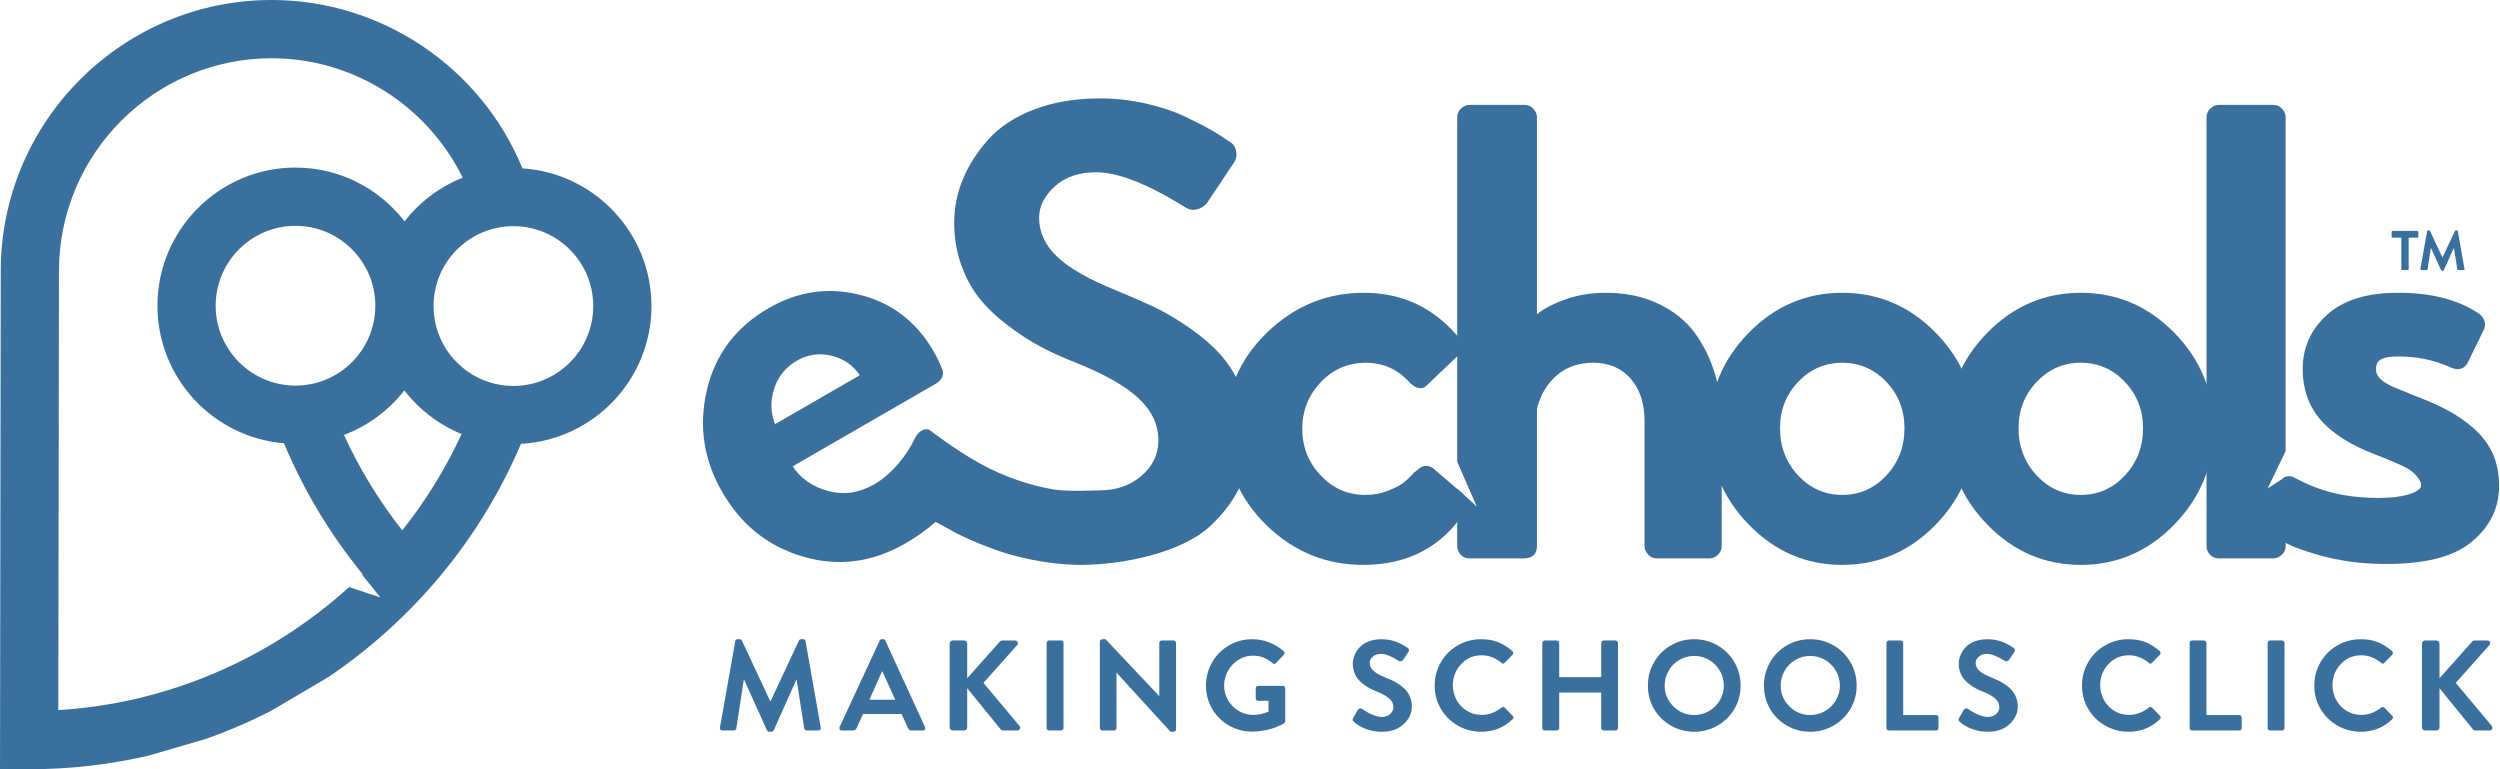 <svg xmlns="http://www.w3.org/2000/svg" xmlns:xlink="http://www.w3.org/1999/xlink" preserveAspectRatio="xMidYMid meet" width="2314" height="712" viewBox="0 0 2314 712">
       <defs>
         <style>
           .cls-1 {
             fill: #3A709D;
             fill-rule: evenodd;
           }
         </style>
       </defs>
       <g>
         <path d="M2306.740,674.634 C2306.302,675.626 2305.487,676.121 2304.294,676.121 L2291.287,676.121 C2290.172,676.121 2289.456,675.844 2289.139,675.288 L2257.993,636.981 L2257.993,673.265 C2257.993,674.059 2257.713,674.734 2257.158,675.288 C2256.600,675.844 2255.923,676.121 2255.129,676.121 L2244.628,676.121 C2243.832,676.121 2243.155,675.844 2242.599,675.288 C2242.042,674.734 2241.764,674.059 2241.764,673.265 L2241.764,595.699 C2241.764,594.907 2242.021,594.232 2242.540,593.677 C2243.056,593.123 2243.752,592.844 2244.628,592.844 L2255.129,592.844 C2255.923,592.844 2256.600,593.123 2257.158,593.677 C2257.713,594.232 2257.993,594.907 2257.993,595.699 L2257.993,627.820 L2288.065,594.034 C2288.701,593.242 2289.456,592.844 2290.332,592.844 L2302.265,592.844 C2303.378,592.844 2304.174,593.340 2304.652,594.331 C2305.129,595.324 2304.969,596.255 2304.174,597.127 L2273.029,632.103 L2306.442,671.957 C2307.077,672.751 2307.176,673.643 2306.740,674.634 ZM2172.016,657.978 C2176.112,660.476 2180.668,661.726 2185.679,661.726 C2192.202,661.726 2198.288,659.465 2203.937,654.945 C2204.414,654.549 2204.931,654.370 2205.488,654.409 C2206.044,654.450 2206.521,654.629 2206.921,654.945 L2214.319,662.558 C2214.796,663.034 2215.014,663.590 2214.975,664.224 C2214.934,664.860 2214.677,665.375 2214.200,665.771 C2206.244,673.464 2196.578,677.310 2185.202,677.310 C2177.405,677.310 2170.185,675.407 2163.543,671.600 C2156.900,667.793 2151.670,662.638 2147.852,656.134 C2144.033,649.632 2142.124,642.453 2142.124,634.601 C2142.124,626.749 2144.033,619.533 2147.852,612.949 C2151.670,606.367 2156.880,601.172 2163.484,597.365 C2170.086,593.558 2177.326,591.654 2185.202,591.654 C2191.089,591.654 2196.319,592.567 2200.894,594.390 C2205.468,596.216 2209.863,598.991 2214.080,602.718 C2214.558,603.194 2214.815,603.750 2214.856,604.384 C2214.895,605.019 2214.677,605.573 2214.200,606.049 L2206.921,613.544 C2206.521,614.020 2206.044,614.258 2205.488,614.258 C2204.931,614.258 2204.414,614.020 2203.937,613.544 C2201.390,611.325 2198.526,609.600 2195.345,608.369 C2192.163,607.140 2188.901,606.525 2185.560,606.525 C2178.081,606.525 2171.777,609.243 2166.646,614.674 C2161.515,620.108 2158.949,626.630 2158.949,634.244 C2158.949,639.163 2160.102,643.723 2162.410,647.926 C2164.716,652.130 2167.918,655.480 2172.016,657.978 ZM2112.292,676.121 L2101.194,676.121 C2100.557,676.121 2100.020,675.903 2099.583,675.466 C2099.145,675.031 2098.927,674.496 2098.927,673.860 L2098.927,595.104 C2098.927,594.470 2099.145,593.935 2099.583,593.498 C2100.020,593.063 2100.557,592.844 2101.194,592.844 L2112.292,592.844 C2112.928,592.844 2113.465,593.082 2113.903,593.558 C2114.339,594.034 2114.559,594.550 2114.559,595.104 L2114.559,673.860 C2114.559,674.496 2114.321,675.031 2113.843,675.466 C2113.366,675.903 2112.848,676.121 2112.292,676.121 ZM2072.675,676.121 L2029.000,676.121 C2028.362,676.121 2027.825,675.903 2027.389,675.466 C2026.951,675.031 2026.733,674.496 2026.733,673.860 L2026.733,595.104 C2026.733,594.470 2026.951,593.935 2027.389,593.498 C2027.825,593.063 2028.362,592.844 2029.000,592.844 L2039.979,592.844 C2040.614,592.844 2041.151,593.082 2041.590,593.558 C2042.026,594.034 2042.246,594.550 2042.246,595.104 L2042.246,661.845 L2072.675,661.845 C2073.311,661.845 2073.848,662.083 2074.286,662.558 C2074.723,663.034 2074.943,663.551 2074.943,664.105 L2074.943,673.860 C2074.943,674.496 2074.723,675.031 2074.286,675.466 C2073.848,675.903 2073.311,676.121 2072.675,676.121 ZM1956.985,657.978 C1961.081,660.476 1965.636,661.726 1970.648,661.726 C1977.170,661.726 1983.256,659.465 1988.906,654.945 C1989.383,654.549 1989.900,654.370 1990.457,654.409 C1991.013,654.450 1991.490,654.629 1991.889,654.945 L1999.288,662.558 C1999.765,663.034 1999.983,663.590 1999.944,664.224 C1999.903,664.860 1999.646,665.375 1999.168,665.771 C1991.212,673.464 1981.547,677.310 1970.171,677.310 C1962.373,677.310 1955.154,675.407 1948.512,671.600 C1941.869,667.793 1936.639,662.638 1932.820,656.134 C1929.002,649.632 1927.092,642.453 1927.092,634.601 C1927.092,626.749 1929.002,619.533 1932.820,612.949 C1936.639,606.367 1941.848,601.172 1948.453,597.365 C1955.055,593.558 1962.295,591.654 1970.171,591.654 C1976.057,591.654 1981.287,592.567 1985.863,594.390 C1990.437,596.216 1994.831,598.991 1999.049,602.718 C1999.526,603.194 1999.784,603.750 1999.825,604.384 C1999.864,605.019 1999.646,605.573 1999.168,606.049 L1991.889,613.544 C1991.490,614.020 1991.013,614.258 1990.457,614.258 C1989.900,614.258 1989.383,614.020 1988.906,613.544 C1986.359,611.325 1983.495,609.600 1980.314,608.369 C1977.131,607.140 1973.870,606.525 1970.529,606.525 C1963.050,606.525 1956.746,609.243 1951.615,614.674 C1946.484,620.108 1943.918,626.630 1943.918,634.244 C1943.918,639.163 1945.070,643.723 1947.379,647.926 C1949.685,652.130 1952.886,655.480 1956.985,657.978 ZM1840.221,677.310 C1836.719,677.310 1833.398,676.953 1830.257,676.240 C1827.113,675.526 1824.449,674.615 1822.261,673.503 C1820.072,672.394 1818.342,671.403 1817.070,670.529 C1815.797,669.657 1814.762,668.825 1813.968,668.031 C1813.330,667.397 1812.954,666.901 1812.834,666.544 C1812.715,666.187 1812.894,665.494 1813.371,664.462 L1817.667,657.086 C1818.144,656.294 1818.819,655.837 1819.696,655.718 C1820.570,655.599 1821.247,655.777 1821.724,656.253 L1822.321,656.610 C1822.718,656.928 1823.175,657.246 1823.693,657.562 C1824.210,657.880 1824.846,658.276 1825.603,658.751 C1826.358,659.227 1827.173,659.664 1828.049,660.060 C1828.923,660.458 1829.839,660.893 1830.794,661.369 C1831.748,661.845 1832.722,662.242 1833.717,662.558 C1834.711,662.876 1835.746,663.135 1836.820,663.332 C1837.894,663.531 1838.867,663.629 1839.743,663.629 C1842.846,663.629 1845.430,662.737 1847.500,660.952 C1849.568,659.168 1850.603,657.008 1850.603,654.469 C1850.603,651.535 1849.368,648.937 1846.903,646.676 C1844.437,644.416 1840.618,642.256 1835.448,640.193 C1832.981,639.241 1830.753,638.230 1828.765,637.159 C1826.775,636.088 1824.767,634.780 1822.739,633.233 C1820.710,631.687 1818.998,630.041 1817.607,628.296 C1816.215,626.552 1815.102,624.489 1814.266,622.110 C1813.431,619.730 1813.013,617.193 1813.013,614.496 C1813.013,611.721 1813.550,609.044 1814.624,606.466 C1815.698,603.889 1817.268,601.450 1819.338,599.149 C1821.406,596.850 1824.210,595.026 1827.751,593.677 C1831.290,592.329 1835.328,591.654 1839.863,591.654 C1842.727,591.654 1845.550,591.972 1848.335,592.606 C1851.119,593.242 1853.545,594.054 1855.615,595.045 C1857.682,596.037 1859.332,596.889 1860.567,597.603 C1861.799,598.316 1862.853,598.991 1863.729,599.625 C1864.365,599.943 1864.762,600.517 1864.922,601.350 C1865.081,602.183 1864.922,602.917 1864.445,603.551 L1859.910,610.332 C1859.433,611.126 1858.795,611.661 1858.001,611.938 C1857.205,612.217 1856.450,612.157 1855.734,611.760 C1848.732,607.399 1843.204,605.216 1839.147,605.216 C1835.964,605.216 1833.419,606.090 1831.510,607.834 C1829.600,609.579 1828.646,611.483 1828.646,613.544 C1828.646,616.241 1829.759,618.641 1831.987,620.742 C1834.213,622.844 1837.793,624.887 1842.727,626.868 C1845.430,627.980 1847.798,629.010 1849.827,629.962 C1851.856,630.913 1854.063,632.222 1856.450,633.887 C1858.836,635.553 1860.785,637.259 1862.297,639.003 C1863.807,640.748 1865.081,642.910 1866.116,645.487 C1867.149,648.065 1867.667,650.822 1867.667,653.755 C1867.667,660.101 1865.120,665.613 1860.030,670.291 C1854.938,674.972 1848.335,677.310 1840.221,677.310 ZM1792.012,676.121 L1748.337,676.121 C1747.699,676.121 1747.162,675.903 1746.726,675.466 C1746.288,675.031 1746.070,674.496 1746.070,673.860 L1746.070,595.104 C1746.070,594.470 1746.288,593.935 1746.726,593.498 C1747.162,593.063 1747.699,592.844 1748.337,592.844 L1759.315,592.844 C1759.951,592.844 1760.488,593.082 1760.926,593.558 C1761.363,594.034 1761.583,594.550 1761.583,595.104 L1761.583,661.845 L1792.012,661.845 C1792.648,661.845 1793.185,662.083 1793.623,662.558 C1794.059,663.034 1794.279,663.551 1794.279,664.105 L1794.279,673.860 C1794.279,674.496 1794.059,675.031 1793.623,675.466 C1793.185,675.903 1792.648,676.121 1792.012,676.121 ZM1697.145,671.600 C1690.541,675.407 1683.342,677.310 1675.546,677.310 C1667.749,677.310 1660.550,675.407 1653.947,671.600 C1647.343,667.793 1642.133,662.638 1638.315,656.134 C1634.574,649.632 1632.706,642.453 1632.706,634.601 C1632.706,626.749 1634.595,619.533 1638.374,612.949 C1642.152,606.367 1647.343,601.172 1653.947,597.365 C1660.550,593.558 1667.749,591.654 1675.546,591.654 C1683.342,591.654 1690.541,593.558 1697.145,597.365 C1703.748,601.172 1708.959,606.367 1712.778,612.949 C1716.596,619.533 1718.505,626.749 1718.505,634.601 C1718.505,642.453 1716.596,649.632 1712.778,656.134 C1708.959,662.638 1703.748,667.793 1697.145,671.600 ZM1699.293,620.861 C1696.826,616.619 1693.485,613.267 1689.269,610.808 C1685.052,608.350 1680.478,607.120 1675.546,607.120 C1670.613,607.120 1666.039,608.350 1661.823,610.808 C1657.605,613.267 1654.285,616.619 1651.859,620.861 C1649.431,625.104 1648.219,629.685 1648.219,634.601 C1648.219,642.057 1650.904,648.461 1656.274,653.814 C1661.644,659.168 1668.067,661.845 1675.546,661.845 C1680.478,661.845 1685.052,660.616 1689.269,658.157 C1693.485,655.699 1696.826,652.387 1699.293,648.223 C1701.758,644.059 1702.992,639.520 1702.992,634.601 C1702.992,629.685 1701.758,625.104 1699.293,620.861 ZM1589.748,671.600 C1583.144,675.407 1575.945,677.310 1568.149,677.310 C1560.352,677.310 1553.153,675.407 1546.550,671.600 C1539.946,667.793 1534.737,662.638 1530.918,656.134 C1527.178,649.632 1525.309,642.453 1525.309,634.601 C1525.309,626.749 1527.198,619.533 1530.978,612.949 C1534.755,606.367 1539.946,601.172 1546.550,597.365 C1553.153,593.558 1560.352,591.654 1568.149,591.654 C1575.945,591.654 1583.144,593.558 1589.748,597.365 C1596.351,601.172 1601.562,606.367 1605.381,612.949 C1609.199,619.533 1611.109,626.749 1611.109,634.601 C1611.109,642.453 1609.199,649.632 1605.381,656.134 C1601.562,662.638 1596.351,667.793 1589.748,671.600 ZM1591.896,620.861 C1589.430,616.619 1586.088,613.267 1581.872,610.808 C1577.655,608.350 1573.081,607.120 1568.149,607.120 C1563.216,607.120 1558.642,608.350 1554.426,610.808 C1550.209,613.267 1546.888,616.619 1544.462,620.861 C1542.034,625.104 1540.822,629.685 1540.822,634.601 C1540.822,642.057 1543.507,648.461 1548.877,653.814 C1554.247,659.168 1560.671,661.845 1568.149,661.845 C1573.081,661.845 1577.655,660.616 1581.872,658.157 C1586.088,655.699 1589.430,652.387 1591.896,648.223 C1594.361,644.059 1595.596,639.520 1595.596,634.601 C1595.596,629.685 1594.361,625.104 1591.896,620.861 ZM1495.358,676.121 L1484.379,676.121 C1483.741,676.121 1483.204,675.883 1482.768,675.407 C1482.330,674.931 1482.112,674.416 1482.112,673.860 L1482.112,641.025 L1443.210,641.025 L1443.210,673.860 C1443.210,674.496 1442.990,675.031 1442.553,675.466 C1442.115,675.903 1441.578,676.121 1440.942,676.121 L1429.845,676.121 C1429.207,676.121 1428.670,675.903 1428.234,675.466 C1427.796,675.031 1427.577,674.496 1427.577,673.860 L1427.577,595.104 C1427.577,594.470 1427.796,593.935 1428.234,593.498 C1428.670,593.063 1429.207,592.844 1429.845,592.844 L1440.942,592.844 C1441.578,592.844 1442.115,593.084 1442.553,593.561 C1442.990,594.039 1443.210,594.556 1443.210,595.112 L1443.210,626.749 L1482.112,626.749 L1482.112,595.112 C1482.112,594.476 1482.330,593.939 1482.768,593.500 C1483.204,593.063 1483.741,592.844 1484.379,592.844 L1495.358,592.844 C1495.993,592.844 1496.530,593.082 1496.969,593.558 C1497.405,594.034 1497.625,594.550 1497.625,595.104 L1497.625,673.860 C1497.625,674.496 1497.386,675.031 1496.909,675.466 C1496.432,675.903 1495.913,676.121 1495.358,676.121 ZM1357.829,657.978 C1361.926,660.476 1366.481,661.726 1371.493,661.726 C1378.015,661.726 1384.101,659.465 1389.750,654.945 C1390.228,654.549 1390.744,654.370 1391.302,654.409 C1391.857,654.450 1392.335,654.629 1392.734,654.945 L1400.132,662.558 C1400.610,663.034 1400.828,663.590 1400.789,664.224 C1400.748,664.860 1400.490,665.375 1400.013,665.771 C1392.057,673.464 1382.391,677.310 1371.015,677.310 C1363.218,677.310 1355.998,675.407 1349.357,671.600 C1342.713,667.793 1337.483,662.638 1333.665,656.134 C1329.846,649.632 1327.937,642.453 1327.937,634.601 C1327.937,626.749 1329.846,619.533 1333.665,612.949 C1337.483,606.367 1342.693,601.172 1349.297,597.365 C1355.899,593.558 1363.140,591.654 1371.015,591.654 C1376.902,591.654 1382.132,592.567 1386.707,594.390 C1391.281,596.216 1395.676,598.991 1399.894,602.718 C1400.371,603.194 1400.628,603.750 1400.669,604.384 C1400.708,605.019 1400.490,605.573 1400.013,606.049 L1392.734,613.544 C1392.335,614.020 1391.857,614.258 1391.302,614.258 C1390.744,614.258 1390.228,614.020 1389.750,613.544 C1387.203,611.325 1384.339,609.600 1381.159,608.369 C1377.976,607.140 1374.715,606.525 1371.373,606.525 C1363.895,606.525 1357.591,609.243 1352.459,614.674 C1347.328,620.108 1344.762,626.630 1344.762,634.244 C1344.762,639.163 1345.915,643.723 1348.223,647.926 C1350.530,652.130 1353.731,655.480 1357.829,657.978 ZM1279.370,677.310 C1275.868,677.310 1272.547,676.953 1269.406,676.240 C1266.262,675.526 1263.598,674.615 1261.410,673.503 C1259.221,672.394 1257.491,671.403 1256.220,670.529 C1254.946,669.657 1253.911,668.825 1253.117,668.031 C1252.479,667.397 1252.103,666.901 1251.983,666.544 C1251.864,666.187 1252.043,665.494 1252.520,664.462 L1256.816,657.086 C1257.294,656.294 1257.968,655.837 1258.845,655.718 C1259.719,655.599 1260.396,655.777 1260.873,656.253 L1261.470,656.610 C1261.867,656.928 1262.324,657.246 1262.842,657.562 C1263.359,657.880 1263.995,658.276 1264.752,658.751 C1265.507,659.227 1266.322,659.664 1267.198,660.060 C1268.072,660.458 1268.988,660.893 1269.943,661.369 C1270.897,661.845 1271.871,662.242 1272.866,662.558 C1273.860,662.876 1274.895,663.135 1275.969,663.332 C1277.043,663.531 1278.016,663.629 1278.892,663.629 C1281.995,663.629 1284.579,662.737 1286.649,660.952 C1288.717,659.168 1289.752,657.008 1289.752,654.469 C1289.752,651.535 1288.517,648.937 1286.052,646.676 C1283.586,644.416 1279.767,642.256 1274.597,640.193 C1272.130,639.241 1269.902,638.230 1267.914,637.159 C1265.925,636.088 1263.916,634.780 1261.888,633.233 C1259.859,631.687 1258.148,630.041 1256.757,628.296 C1255.364,626.552 1254.251,624.489 1253.415,622.110 C1252.580,619.730 1252.162,617.193 1252.162,614.496 C1252.162,611.721 1252.699,609.044 1253.773,606.466 C1254.847,603.889 1256.417,601.450 1258.487,599.149 C1260.555,596.850 1263.359,595.026 1266.900,593.677 C1270.439,592.329 1274.477,591.654 1279.012,591.654 C1281.876,591.654 1284.699,591.972 1287.484,592.606 C1290.268,593.242 1292.694,594.054 1294.764,595.045 C1296.831,596.037 1298.481,596.889 1299.716,597.603 C1300.948,598.316 1302.002,598.991 1302.878,599.625 C1303.514,599.943 1303.911,600.517 1304.071,601.350 C1304.230,602.183 1304.071,602.917 1303.594,603.551 L1299.060,610.332 C1298.582,611.126 1297.944,611.661 1297.150,611.938 C1296.354,612.217 1295.599,612.157 1294.883,611.760 C1287.882,607.399 1282.353,605.216 1278.296,605.216 C1275.113,605.216 1272.568,606.090 1270.659,607.834 C1268.749,609.579 1267.795,611.483 1267.795,613.544 C1267.795,616.241 1268.908,618.641 1271.136,620.742 C1273.362,622.844 1276.942,624.887 1281.876,626.868 C1284.579,627.980 1286.947,629.010 1288.976,629.962 C1291.005,630.913 1293.212,632.222 1295.599,633.887 C1297.985,635.553 1299.934,637.259 1301.446,639.003 C1302.956,640.748 1304.230,642.910 1305.265,645.487 C1306.298,648.065 1306.816,650.822 1306.816,653.755 C1306.816,660.101 1304.269,665.613 1299.179,670.291 C1294.087,674.972 1287.484,677.310 1279.370,677.310 ZM1187.248,670.291 C1186.610,670.689 1185.279,671.323 1183.250,672.195 C1181.222,673.068 1179.113,673.842 1176.926,674.515 C1174.737,675.189 1172.013,675.805 1168.752,676.359 C1165.489,676.912 1162.267,677.191 1159.086,677.191 C1151.288,677.191 1144.110,675.308 1137.546,671.540 C1130.983,667.774 1125.792,662.638 1121.974,656.134 C1118.155,649.632 1116.246,642.453 1116.246,634.601 C1116.246,626.749 1118.155,619.533 1121.974,612.949 C1125.792,606.367 1130.983,601.172 1137.546,597.365 C1144.110,593.558 1151.288,591.654 1159.086,591.654 C1164.336,591.654 1169.468,592.606 1174.480,594.509 C1179.491,596.413 1184.065,599.149 1188.203,602.718 C1188.680,603.194 1188.937,603.750 1188.978,604.384 C1189.017,605.019 1188.799,605.573 1188.322,606.049 L1180.923,613.782 C1179.969,614.734 1178.934,614.734 1177.821,613.782 C1172.570,609.183 1166.563,606.882 1159.802,606.882 C1154.948,606.882 1150.473,608.152 1146.377,610.689 C1142.279,613.228 1139.038,616.598 1136.651,620.801 C1134.265,625.006 1133.072,629.566 1133.072,634.482 C1133.072,639.401 1134.265,643.922 1136.651,648.044 C1139.038,652.169 1142.299,655.480 1146.437,657.978 C1150.572,660.476 1155.068,661.726 1159.921,661.726 C1164.376,661.726 1169.110,660.735 1174.122,658.751 L1174.122,648.639 L1164.575,648.639 C1163.937,648.639 1163.400,648.422 1162.964,647.985 C1162.526,647.550 1162.308,647.054 1162.308,646.498 L1162.308,637.100 C1162.308,636.466 1162.526,635.930 1162.964,635.493 C1163.400,635.059 1163.937,634.839 1164.575,634.839 L1187.487,634.839 C1188.122,634.839 1188.639,635.059 1189.038,635.493 C1189.435,635.930 1189.635,636.466 1189.635,637.100 L1189.635,667.555 C1189.635,668.349 1189.316,668.983 1188.680,669.458 C1188.361,669.618 1187.884,669.895 1187.248,670.291 ZM1086.294,677.310 L1083.430,677.310 L1033.550,622.705 L1033.430,622.705 L1033.430,673.860 C1033.430,674.496 1033.210,675.031 1032.774,675.466 C1032.336,675.903 1031.799,676.121 1031.163,676.121 L1020.304,676.121 C1019.666,676.121 1019.129,675.903 1018.693,675.466 C1018.255,675.031 1018.037,674.496 1018.037,673.860 L1018.037,593.796 C1018.037,593.162 1018.255,592.647 1018.693,592.249 C1019.129,591.853 1019.666,591.654 1020.304,591.654 L1023.287,591.654 L1072.929,644.238 L1073.048,644.238 L1073.048,595.104 C1073.048,594.470 1073.267,593.935 1073.705,593.498 C1074.141,593.063 1074.678,592.844 1075.316,592.844 L1086.294,592.844 C1086.930,592.844 1087.467,593.082 1087.905,593.558 C1088.342,594.034 1088.562,594.550 1088.562,595.104 L1088.562,675.169 C1088.562,675.805 1088.323,676.318 1087.846,676.715 C1087.368,677.111 1086.850,677.310 1086.294,677.310 ZM982.119,676.121 L971.022,676.121 C970.384,676.121 969.847,675.903 969.411,675.466 C968.972,675.031 968.754,674.496 968.754,673.860 L968.754,595.104 C968.754,594.470 968.972,593.935 969.411,593.498 C969.847,593.063 970.384,592.844 971.022,592.844 L982.119,592.844 C982.755,592.844 983.292,593.082 983.730,593.558 C984.167,594.034 984.387,594.550 984.387,595.104 L984.387,673.860 C984.387,674.496 984.148,675.031 983.671,675.466 C983.193,675.903 982.675,676.121 982.119,676.121 ZM941.546,676.121 L928.539,676.121 C927.424,676.121 926.708,675.844 926.391,675.288 L895.245,636.981 L895.245,673.265 C895.245,674.059 894.965,674.734 894.410,675.288 C893.852,675.844 893.175,676.121 892.381,676.121 L881.880,676.121 C881.084,676.121 880.407,675.844 879.851,675.288 C879.294,674.734 879.016,674.059 879.016,673.265 L879.016,595.699 C879.016,594.907 879.273,594.232 879.792,593.677 C880.308,593.123 881.004,592.844 881.880,592.844 L892.381,592.844 C893.175,592.844 893.852,593.123 894.410,593.677 C894.965,594.232 895.245,594.907 895.245,595.699 L895.245,627.820 L925.317,594.034 C925.952,593.242 926.708,592.844 927.584,592.844 L939.517,592.844 C940.630,592.844 941.426,593.340 941.904,594.331 C942.381,595.324 942.221,596.255 941.426,597.127 L910.281,632.103 L943.694,671.957 C944.329,672.751 944.428,673.643 943.992,674.634 C943.554,675.626 942.739,676.121 941.546,676.121 ZM854.196,676.121 L843.814,676.121 C842.938,676.121 842.263,675.942 841.785,675.585 C841.308,675.228 840.831,674.615 840.353,673.741 L834.506,660.893 L798.826,660.893 L792.979,673.741 C792.341,675.329 791.189,676.121 789.518,676.121 L779.136,676.121 C778.260,676.121 777.624,675.805 777.227,675.169 C776.830,674.535 776.791,673.821 777.108,673.027 L814.220,592.963 C814.697,592.091 815.372,591.654 816.248,591.654 L817.442,591.654 C818.396,591.654 819.071,592.091 819.470,592.963 L856.224,673.027 C856.541,673.821 856.502,674.535 856.105,675.169 C855.706,675.805 855.070,676.121 854.196,676.121 ZM816.726,621.515 L816.368,621.515 L804.673,647.688 L828.659,647.688 L816.726,621.515 ZM757.539,676.121 L746.680,676.121 C746.203,676.121 745.725,675.924 745.248,675.526 C744.771,675.130 744.491,674.734 744.413,674.336 L737.372,629.248 L737.014,629.248 L716.131,676.002 C715.812,676.873 715.135,677.310 714.102,677.310 L711.954,677.310 C711.000,677.310 710.323,676.873 709.926,676.002 L688.804,629.248 L688.446,629.248 L681.525,674.336 C681.445,674.812 681.186,675.228 680.749,675.585 C680.311,675.942 679.854,676.121 679.377,676.121 L668.637,676.121 C667.841,676.121 667.224,675.864 666.788,675.347 C666.349,674.832 666.210,674.178 666.370,673.384 L680.570,593.439 C680.729,592.249 681.445,591.654 682.718,591.654 L684.628,591.654 C685.582,591.654 686.257,592.052 686.656,592.844 L712.909,648.996 L713.267,648.996 L739.520,592.844 C739.917,592.052 740.594,591.654 741.549,591.654 L743.458,591.654 C744.730,591.654 745.446,592.249 745.606,593.439 L759.687,673.384 C759.846,674.178 759.726,674.832 759.329,675.347 C758.930,675.864 758.333,676.121 757.539,676.121 Z" class="cls-1"/>
         <path d="M2280.966,249.629 C2280.792,249.854 2280.531,249.965 2280.184,249.965 L2275.437,249.965 C2275.229,249.965 2275.020,249.880 2274.811,249.707 C2274.603,249.535 2274.480,249.363 2274.446,249.190 L2271.369,229.586 L2271.212,229.586 L2262.084,249.914 C2261.945,250.293 2261.649,250.483 2261.197,250.483 L2260.258,250.483 C2259.841,250.483 2259.545,250.293 2259.372,249.914 L2250.139,229.586 L2249.982,229.586 L2246.957,249.190 C2246.922,249.397 2246.809,249.578 2246.618,249.733 C2246.427,249.888 2246.227,249.965 2246.018,249.965 L2241.324,249.965 C2240.976,249.965 2240.706,249.854 2240.515,249.629 C2240.324,249.405 2240.262,249.121 2240.333,248.776 L2246.540,214.017 C2246.609,213.500 2246.922,213.241 2247.479,213.241 L2248.313,213.241 C2248.731,213.241 2249.026,213.414 2249.200,213.758 L2260.676,238.172 L2260.832,238.172 L2272.308,213.758 C2272.481,213.414 2272.777,213.241 2273.194,213.241 L2274.029,213.241 C2274.585,213.241 2274.898,213.500 2274.968,214.017 L2281.123,248.776 C2281.192,249.121 2281.140,249.405 2280.966,249.629 ZM2237.464,219.965 L2229.483,219.965 L2229.483,248.983 C2229.483,249.259 2229.379,249.492 2229.170,249.681 C2228.961,249.871 2228.735,249.965 2228.492,249.965 L2223.641,249.965 C2223.362,249.965 2223.127,249.871 2222.937,249.681 C2222.745,249.492 2222.650,249.259 2222.650,248.983 L2222.650,219.965 L2214.669,219.965 C2214.390,219.965 2214.156,219.862 2213.965,219.655 C2213.773,219.448 2213.678,219.224 2213.678,218.982 L2213.678,214.741 C2213.678,214.465 2213.773,214.233 2213.965,214.043 C2214.156,213.854 2214.390,213.758 2214.669,213.758 L2237.464,213.758 C2237.742,213.758 2237.976,213.862 2238.168,214.069 C2238.359,214.275 2238.455,214.500 2238.455,214.741 L2238.455,218.982 C2238.455,219.259 2238.359,219.492 2238.168,219.681 C2237.976,219.871 2237.742,219.965 2237.464,219.965 Z" class="cls-1"/>
         <path d="M2131.000,509.000 C2144.800,513.591 2169.667,522.000 2208.000,522.000 C2244.000,522.000 2270.163,515.868 2287.367,501.869 C2304.560,487.880 2313.166,470.489 2313.166,449.697 C2313.166,438.509 2311.160,428.511 2307.167,419.712 C2303.164,410.923 2297.266,403.127 2289.467,396.324 C2281.667,389.531 2273.360,383.834 2264.567,379.233 C2255.763,374.642 2244.963,369.938 2232.167,365.140 C2231.360,364.747 2229.964,364.147 2227.967,363.341 C2219.567,360.146 2213.960,357.747 2211.167,356.145 C2203.160,352.153 2199.167,347.356 2199.167,341.752 C2199.167,332.561 2205.963,329.960 2219.567,329.960 C2234.763,329.960 2251.367,332.158 2269.367,340.553 C2275.760,342.952 2280.560,341.556 2283.767,336.355 L2298.767,305.771 C2300.360,302.576 2300.566,299.474 2299.366,296.476 C2298.167,293.478 2296.160,291.182 2293.366,289.580 C2274.560,277.192 2249.960,270.989 2219.567,270.989 C2190.767,270.989 2168.866,277.792 2153.867,291.379 C2138.866,304.975 2131.367,321.766 2131.367,341.752 C2131.367,360.146 2136.860,375.738 2147.866,388.528 C2158.863,401.328 2175.963,412.122 2199.167,420.912 C2215.160,427.311 2225.867,431.512 2231.267,435.503 C2236.666,439.504 2243.714,447.539 2240.000,452.000 C2237.051,455.541 2226.227,460.888 2201.967,460.888 C2165.063,460.888 2142.367,452.091 2124.367,442.496 C2121.967,440.903 2119.360,440.397 2116.566,440.996 C2113.763,441.596 2111.767,443.498 2110.567,446.693 L2094.367,479.077 C2091.966,483.481 2093.167,487.678 2097.966,491.670 C2105.560,497.273 2117.200,504.409 2131.000,509.000 Z" class="cls-1"/>
         <path d="M2099.000,452.000 L2115.573,441.346 L2115.573,505.468 C2115.573,508.672 2114.373,511.371 2111.973,513.563 C2109.573,515.765 2106.967,516.862 2104.173,516.862 L2053.773,516.862 C2050.567,516.862 2047.867,515.765 2045.673,513.563 C2043.470,511.371 2042.373,508.672 2042.373,505.468 L2042.373,108.474 C2042.373,105.278 2043.573,102.580 2045.973,100.378 C2048.373,98.185 2050.970,97.079 2053.773,97.079 L2104.173,97.079 C2107.370,97.079 2110.070,98.279 2112.273,100.678 C2114.467,103.076 2115.573,105.681 2115.573,108.474 L2115.573,417.528 L2099.000,452.000 Z" class="cls-1"/>
         <path d="M1839.281,485.378 C1863.478,510.368 1892.381,522.859 1925.981,522.859 C1959.581,522.859 1988.475,510.368 2012.681,485.378 C2036.878,460.397 2048.981,430.713 2048.981,396.324 C2048.981,362.348 2036.878,332.963 2012.681,308.170 C1988.475,283.386 1959.581,270.989 1925.981,270.989 C1892.381,270.989 1863.478,283.386 1839.281,308.170 C1815.074,332.963 1802.981,362.348 1802.981,396.324 C1802.981,430.713 1815.074,460.397 1839.281,485.378 ZM1885.181,353.446 C1896.374,341.659 1909.978,335.756 1925.981,335.756 C1941.975,335.756 1955.578,341.659 1966.781,353.446 C1977.975,365.244 1983.581,379.533 1983.581,396.324 C1983.581,413.518 1977.975,428.108 1966.781,440.101 C1955.578,452.095 1941.975,458.092 1925.981,458.092 C1909.978,458.092 1896.374,452.095 1885.181,440.101 C1873.978,428.108 1868.381,413.518 1868.381,396.324 C1868.381,379.533 1873.978,365.244 1885.181,353.446 Z" class="cls-1"/>
         <path d="M1618.489,485.378 C1642.685,510.368 1671.588,522.859 1705.189,522.859 C1738.789,522.859 1767.682,510.368 1791.888,485.378 C1816.085,460.397 1828.189,430.713 1828.189,396.324 C1828.189,362.348 1816.085,332.963 1791.888,308.170 C1767.682,283.386 1738.789,270.989 1705.189,270.989 C1671.588,270.989 1642.685,283.386 1618.489,308.170 C1594.282,332.963 1582.188,362.348 1582.188,396.324 C1582.188,430.713 1594.282,460.397 1618.489,485.378 ZM1664.389,353.446 C1675.582,341.659 1689.185,335.756 1705.189,335.756 C1721.182,335.756 1734.785,341.659 1745.989,353.446 C1757.182,365.244 1762.789,379.533 1762.789,396.324 C1762.789,413.518 1757.182,428.108 1745.989,440.101 C1734.785,452.095 1721.182,458.092 1705.189,458.092 C1689.185,458.092 1675.582,452.095 1664.389,440.101 C1653.185,428.108 1647.589,413.518 1647.589,396.324 C1647.589,379.533 1653.185,365.244 1664.389,353.446 Z" class="cls-1"/>
         <path d="M1589.995,513.563 C1587.595,515.765 1584.989,516.862 1582.195,516.862 L1533.595,516.862 C1530.389,516.862 1527.689,515.662 1525.495,513.264 C1523.292,510.865 1522.195,508.269 1522.195,505.468 L1522.195,389.728 C1522.195,373.339 1517.892,360.249 1509.295,350.448 C1500.689,340.656 1489.195,335.756 1474.795,335.756 C1461.192,335.756 1449.895,339.654 1440.895,347.450 C1431.895,355.246 1425.792,365.543 1422.595,378.334 L1422.595,505.468 C1422.595,513.067 1418.395,516.862 1409.995,516.862 L1360.195,516.862 C1356.989,516.862 1354.289,515.765 1352.095,513.563 C1349.892,511.371 1348.795,508.672 1348.795,505.468 L1348.795,452.232 L1367.000,469.000 L1348.795,427.493 L1348.795,108.474 C1348.795,105.278 1349.995,102.580 1352.395,100.378 C1354.795,98.185 1357.392,97.079 1360.195,97.079 L1411.195,97.079 C1414.392,97.079 1417.092,98.279 1419.295,100.678 C1421.489,103.076 1422.595,105.681 1422.595,108.474 L1422.595,290.779 C1429.795,285.185 1438.992,280.491 1450.195,276.686 C1461.389,272.891 1473.389,270.989 1486.195,270.989 C1504.589,270.989 1520.892,274.391 1535.095,281.184 C1549.289,287.987 1560.492,296.982 1568.695,308.170 C1576.889,319.367 1583.095,331.961 1587.295,345.950 C1591.495,359.949 1593.595,374.735 1593.595,390.327 L1593.595,505.468 C1593.595,508.672 1592.395,511.371 1589.995,513.563 Z" class="cls-1"/>
         <path d="M1172.398,486.278 C1197.598,510.668 1227.392,522.859 1261.798,522.859 C1303.395,522.859 1334.998,506.067 1356.598,472.485 C1360.592,466.891 1359.195,461.297 1352.398,455.693 L1326.598,433.505 C1321.395,429.907 1316.398,430.506 1311.598,435.304 C1311.195,435.707 1310.398,436.307 1309.198,437.103 C1305.195,441.507 1301.595,444.899 1298.398,447.298 C1295.192,449.697 1290.392,452.095 1283.998,454.494 C1277.595,456.893 1270.798,458.092 1263.598,458.092 C1247.595,458.092 1233.898,452.095 1222.498,440.101 C1211.098,428.108 1205.398,413.715 1205.398,396.924 C1205.398,380.133 1211.098,365.740 1222.498,353.746 C1233.898,341.752 1247.792,335.756 1264.198,335.756 C1280.595,335.756 1294.395,342.155 1305.598,354.946 C1311.598,360.146 1316.595,360.746 1320.598,356.745 L1348.198,330.358 C1350.992,328.363 1352.792,325.664 1353.598,322.263 C1354.395,318.871 1353.598,315.966 1351.198,313.567 C1327.995,285.185 1298.398,270.989 1262.398,270.989 C1227.992,270.989 1198.095,283.283 1172.698,307.870 C1147.292,332.457 1134.598,362.142 1134.598,396.924 C1134.598,432.109 1147.198,461.896 1172.398,486.278 Z" class="cls-1"/>
         <path d="M1032.596,268.591 C1046.190,274.194 1058.096,279.385 1068.296,284.182 C1078.496,288.980 1089.597,295.577 1101.596,303.972 C1113.596,312.368 1123.393,320.970 1130.996,329.759 C1138.590,338.557 1144.993,349.455 1150.197,362.442 C1155.390,375.438 1157.996,389.334 1157.996,404.120 C1157.996,436.110 1145.190,463.892 1119.596,487.477 C1093.993,511.071 1040.797,522.859 999.996,522.859 C982.390,522.859 950.764,519.728 919.000,508.000 C886.500,496.000 879.365,489.772 865.940,483.059 C857.877,490.283 848.578,496.893 837.982,503.011 C807.495,520.613 776.028,524.704 743.568,515.281 C711.112,505.866 686.086,485.920 668.494,455.449 C651.304,425.676 646.556,394.259 654.254,361.186 C661.949,328.125 681.041,302.788 711.528,285.186 C738.548,269.586 766.791,265.517 796.268,272.961 C825.743,280.419 848.477,297.989 864.467,325.684 C867.067,330.188 869.416,335.064 871.523,340.307 C873.126,343.082 873.333,345.840 872.154,348.599 C870.975,351.357 869.168,353.439 866.748,354.836 L733.727,431.636 C741.215,443.012 752.199,450.638 766.676,454.506 C781.149,458.387 795.488,456.222 809.696,448.019 C824.935,439.220 839.948,421.095 846.730,405.635 C850.621,398.780 855.126,396.178 860.240,397.835 C860.240,397.835 883.500,416.000 907.000,429.000 C929.523,441.459 954.107,449.522 975.000,453.000 C988.659,455.273 1013.190,453.894 1017.596,453.894 C1033.196,453.894 1046.190,449.397 1056.597,440.401 C1066.993,431.406 1072.196,420.518 1072.196,407.718 C1072.196,392.932 1065.990,379.833 1053.597,368.439 C1041.193,357.045 1021.993,346.157 995.996,335.756 C983.593,330.958 972.390,325.861 962.396,320.464 C952.393,315.066 942.297,308.470 932.096,300.674 C921.896,292.878 913.290,284.585 906.297,275.787 C899.293,266.998 893.696,256.597 889.496,244.603 C885.296,232.609 883.196,219.819 883.196,206.223 C883.196,192.233 885.896,178.740 891.296,165.744 C896.696,152.757 904.590,140.463 914.996,128.863 C925.393,117.272 939.493,108.080 957.296,101.277 C975.090,94.484 995.396,91.083 1018.196,91.083 C1032.596,91.083 1046.790,92.685 1060.797,95.880 C1074.793,99.085 1086.990,103.180 1097.396,108.174 C1107.793,113.177 1116.090,117.469 1122.296,121.067 C1128.493,124.665 1133.790,128.067 1138.196,131.262 C1141.393,132.864 1143.390,135.759 1144.197,139.957 C1144.993,144.155 1144.197,147.856 1141.796,151.051 L1118.996,185.234 C1116.596,189.235 1113.390,191.933 1109.396,193.330 C1105.393,194.735 1101.596,194.435 1097.996,192.430 C1062.793,170.448 1034.997,159.447 1014.596,159.447 C998.593,159.447 985.796,163.851 976.196,172.640 C966.596,181.439 961.796,191.034 961.796,201.425 C961.796,215.021 967.393,227.118 978.596,237.707 C989.790,248.304 1007.790,258.602 1032.596,268.591 ZM795.876,347.281 C789.584,337.995 780.808,331.983 769.532,329.253 C758.261,326.531 747.598,328.067 737.555,333.866 C727.162,339.866 720.151,348.534 716.532,359.853 C712.909,371.184 713.200,382.095 717.414,392.581 L795.876,347.281 Z" class="cls-1"/>
         <path d="M482.187,410.809 C444.426,499.871 381.547,574.199 303.900,626.725 L249.974,658.482 C230.844,668.197 211.092,676.699 190.798,683.873 L136.884,699.563 C101.239,707.742 64.416,712.048 26.960,711.989 L0.010,711.933 L0.690,250.535 C0.886,112.185 113.543,-0.215 251.797,-0.002 C353.372,0.153 445.268,62.370 483.550,155.832 C550.207,160.180 603.094,215.729 602.989,283.465 C602.904,351.539 549.319,407.126 482.187,410.809 ZM427.251,401.723 C406.190,393.163 387.978,379.124 374.232,361.377 C359.861,379.842 340.589,394.186 318.356,402.566 C332.778,434.046 350.823,463.599 372.316,490.901 C393.921,463.744 412.449,433.886 427.251,401.723 ZM347.406,283.095 C347.465,242.328 314.375,209.096 273.637,209.028 C232.875,208.965 199.677,242.096 199.619,282.887 C199.561,323.657 232.657,356.873 273.407,356.932 C314.157,356.990 347.351,323.863 347.406,283.095 ZM251.721,53.915 C143.183,53.770 54.738,142.003 54.581,250.615 L53.975,657.259 C155.239,651.113 249.975,609.689 323.153,543.375 L352.152,553.028 L335.210,532.049 C335.384,531.879 335.563,531.714 335.737,531.544 C305.624,494.717 281.200,454.046 262.849,410.295 C197.281,404.833 145.628,349.764 145.733,282.801 C145.836,212.289 203.242,155.008 273.712,155.111 C314.698,155.174 351.117,174.713 374.462,204.872 C388.382,187.008 406.900,172.941 428.244,164.467 C395.558,97.736 327.077,54.032 251.721,53.915 ZM475.305,209.329 C434.567,209.271 401.351,242.401 401.294,283.170 C401.236,323.951 434.347,357.168 475.104,357.226 C515.848,357.285 549.053,324.153 549.122,283.390 C549.169,242.609 516.061,209.386 475.305,209.329 Z" class="cls-1"/>
       </g>
     </svg>
